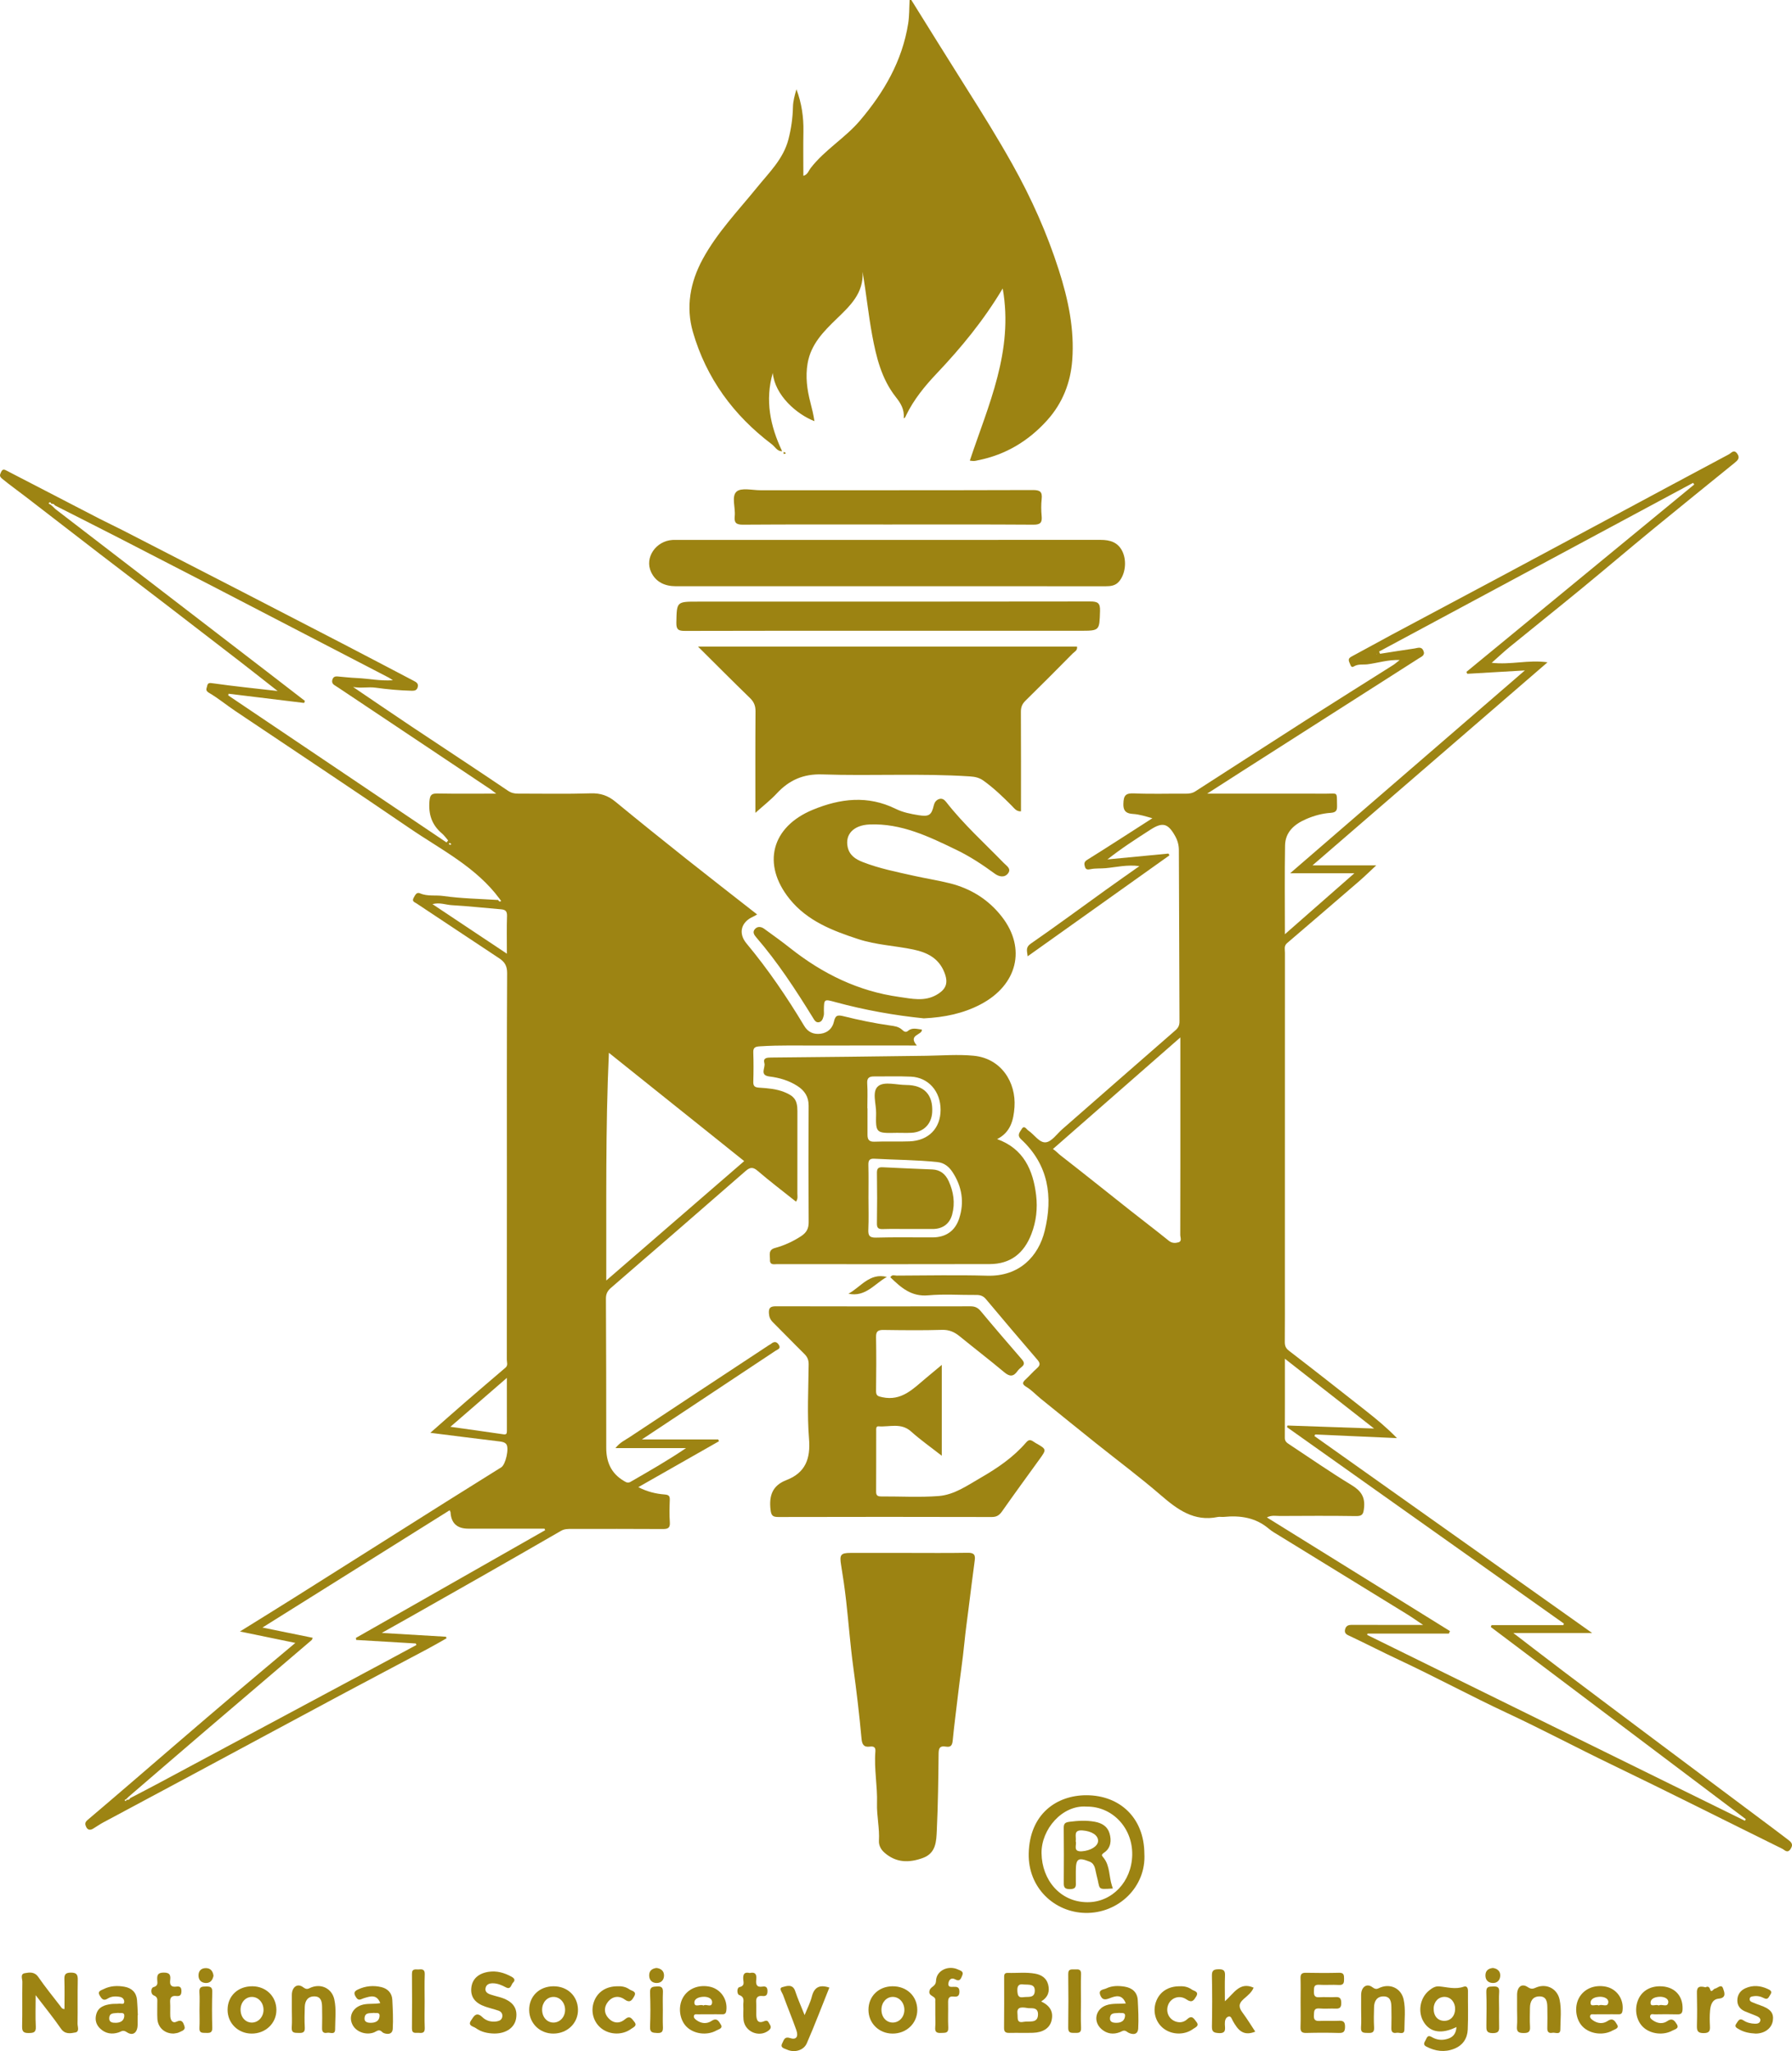 <?xml version="1.0" encoding="UTF-8"?>
<svg id="Layer_2" data-name="Layer 2" xmlns="http://www.w3.org/2000/svg" viewBox="0 0 718.46 822.24">
  <defs>
    <style>
      .cls-1 {
        fill: #9c8312;
      }

      .cls-1, .cls-2 {
        stroke-width: 0px;
      }

      .cls-2 {
        fill: #9d8413;
      }
    </style>
  </defs>
  <g id="Layer_1-2" data-name="Layer 1">
    <g>
      <path class="cls-1" d="M365.37,0c7.393,11.84,14.734,23.713,22.194,35.511,6.333,10.016,12.583,20.072,18.372,30.42,7.555,13.504,13.835,27.526,18.557,42.277,3.774,11.791,6.334,23.746,5.402,36.169-.678,9.036-3.876,17.223-10.007,24.046-7.499,8.345-16.668,13.889-27.752,16.089-.548.109-1.093.28-1.644.304-.541.024-1.089-.102-1.665-.166,7.414-22.272,17.632-43.867,13.183-69.005-7.726,12.929-16.719,23.799-26.499,34.124-4.754,5.019-9.201,10.451-12.261,16.796-.205.424-.28.911-.924,1.118.35-3.686-1.318-6.157-3.209-8.563-5.721-7.28-7.822-16.018-9.446-24.801-1.545-8.359-2.381-16.849-3.846-25.361.517,8.601-5.096,13.734-10.456,18.916-5.237,5.063-10.271,10.166-11.576,17.778-.918,5.355-.223,10.596,1.13,15.746.646,2.458,1.225,4.903,1.609,7.44-7.166-2.783-15.842-10.368-16.704-19.325-3.154,10.895-1.063,21.207,3.747,31.373-1.997.098-2.818-1.793-4.156-2.803-15.356-11.597-26.26-26.499-31.604-44.967-2.903-10.034-1.135-19.974,3.956-29.311,5.825-10.686,14.195-19.354,21.762-28.687,4.817-5.942,10.538-11.4,12.563-19.226,1.102-4.259,1.726-8.592,1.817-12.967.052-2.473.714-4.748,1.399-7.132,2.07,5.489,2.913,11.119,2.801,16.947-.111,5.837-.024,11.678-.024,17.742,1.723-.44,2.129-2.073,2.899-3.072,5.675-7.355,13.868-12.09,19.807-19.089,9.603-11.316,16.921-23.827,19.309-38.836.508-3.195.409-6.324.581-9.483.229,0,.458,0,.687,0Z"/>
      <path class="cls-2" d="M200.29,360.309c-9.439-12.77-23.506-19.693-36.15-28.344-23.161-15.847-46.577-31.32-69.868-46.978-3.532-2.375-6.833-5.124-10.498-7.258-1.6-.931-.903-1.759-.734-2.675.257-1.396.955-1.328,2.412-1.121,8.346,1.184,16.739,2.033,25.861,3.081-5.289-4.142-10.027-7.894-14.808-11.59-9.853-7.617-19.72-15.218-29.6-22.801-8.991-6.9-18.022-13.748-27.008-20.653-9.787-7.521-19.53-15.099-29.319-22.617-3.207-2.463-6.494-4.812-9.633-7.373-1.284-1.048-1.048-1.548-.532-2.707.659-1.481,1.419-1.026,2.411-.512,12.327,6.398,24.657,12.788,37.001,19.154,3.088,1.593,6.245,3.052,9.336,4.639,16.047,8.238,32.088,16.487,48.122,24.751,13.242,6.825,26.48,13.658,39.702,20.521,9.64,5.004,19.253,10.059,28.875,15.099,1.003.525,2.002,1.054,1.619,2.521-.33,1.262-1.216,1.499-2.335,1.47-4.86-.125-9.694-.557-14.507-1.229-2.954-.412-5.978.305-9.083-.298,7.837,5.307,15.645,10.658,23.519,15.91,12.836,8.561,25.749,17.007,38.527,25.652,1.371.928,2.573,1.197,4.058,1.195,9.732-.014,19.471.2,29.194-.109,3.886-.124,6.89.891,9.823,3.303,9.382,7.715,18.849,15.328,28.359,22.885,9.402,7.471,18.897,14.824,28.519,22.36-.597.338-1.037.642-1.519.85-4.897,2.113-6.171,6.668-2.752,10.77,8.641,10.368,16.2,21.481,23.133,33.036,1.535,2.559,3.767,3.526,6.64,3.156,2.825-.364,4.689-2.211,5.259-4.729.575-2.543,1.333-2.92,3.847-2.292,6.177,1.541,12.423,2.838,18.745,3.728,1.634.23,3.356.423,4.758,1.694.434.393,1.331,1.371,2.384.464,1.703-1.467,3.663-.72,5.542-.526.351,2.233-5.81,1.971-2.011,6.4-12.763,0-25.526-.043-38.288.016-8.232.038-16.467-.237-24.699.31-1.85.123-2.648.485-2.577,2.498.137,3.889.119,7.788.005,11.678-.053,1.805.598,2.28,2.347,2.392,3.386.216,6.789.465,10.024,1.746,4.098,1.623,5.308,3.264,5.31,7.687.006,10.993.012,21.987-.015,32.98-.002.986.326,2.048-.551,3.277-5.185-4.13-10.436-8.104-15.421-12.388-1.981-1.702-3.168-1.307-4.87.177-17.92,15.621-35.869,31.208-53.865,46.74-1.438,1.241-2.056,2.468-2.047,4.37.097,19.924.137,39.849.129,59.773-.002,5.681,1.936,10.217,6.96,13.221.922.551,1.66,1.076,2.786.426,7.445-4.298,14.915-8.551,22.251-13.526h-28.312c1.845-2.319,3.849-3.175,5.575-4.32,18.617-12.344,37.273-24.627,55.921-36.924.285-.188.622-.309.878-.526,1.171-.994,2.233-1.029,3.107.35.984,1.553-.384,1.809-1.3,2.414-9.986,6.601-19.95,13.234-29.923,19.854-7.7,5.111-15.404,10.216-23.66,15.691h30.612c.098.241.196.482.294.723-10.673,6.073-21.346,12.145-32.331,18.396,3.526,1.829,6.974,2.658,10.504,2.939,1.643.131,2.165.554,2.106,2.178-.109,2.973-.201,5.966.023,8.927.183,2.42-.839,2.763-2.935,2.748-12.136-.085-24.273-.042-36.41-.041-1.467 0-2.887-.036-4.273.764-10.84,6.264-21.705,12.484-32.58,18.688-9.13,5.208-18.28,10.379-27.426,15.559-3.782,2.142-7.575,4.266-11.869,6.683,8.913.529,17.341,1.03,25.77,1.53.058.213.116.426.174.64-2.575,1.444-5.125,2.937-7.73,4.323-11.661,6.204-23.359,12.337-35.003,18.571-19.538,10.459-39.041,20.983-58.567,31.463-12.125,6.508-24.271,12.976-36.394,19.487-1.379.74-2.66,1.661-4.004,2.468-1.116.67-2.161.544-2.732-.675-.462-.986-.692-1.789.558-2.846,11.984-10.141,23.84-20.432,35.75-30.66,7.965-6.84,15.934-13.675,23.942-20.465,7.655-6.492,15.362-12.923,23.584-19.832-7.577-1.563-14.522-2.996-22.206-4.582,7.759-4.829,14.867-9.207,21.929-13.658,20.139-12.69,40.252-25.42,60.389-38.113,7.472-4.71,14.99-9.344,22.462-14.053,1.757-1.107,3.218-7.678,2.019-9.243-.596-.778-1.644-.992-2.704-1.119-8.993-1.078-17.976-2.228-27.761-3.457,5.025-4.418,9.473-8.377,13.973-12.274,5.373-4.653,10.793-9.254,16.19-13.88,1.061-.909.501-2.129.503-3.184.037-23.475.028-46.95.028-70.426,0-28.17-.062-56.341.093-84.51.016-2.922-.985-4.51-3.231-5.988-11.022-7.255-21.97-14.621-32.983-21.89-.992-.655-2.113-.845-1.202-2.452.604-1.066,1.153-2.253,2.481-1.672,3.021,1.322,6.245.623,9.349,1.066,7.266,1.036,14.666,1.137,22.011,1.616.238.589.628.753,1.193.428-.216-.306-.433-.612-.649-.918ZM50.727,721.504c.569.001,1.174.081,1.413-.644,3.927-2.056,7.871-4.08,11.778-6.173,30.362-16.258,60.717-32.528,91.073-48.797,3.989-2.138,7.969-4.295,11.953-6.443l-.236-.609c-7.968-.473-15.936-.946-23.904-1.419-.038-.272-.077-.545-.115-.817,25.292-14.392,50.583-28.784,75.875-43.177-.089-.205-.178-.41-.267-.615-10.182,0-20.364-0-30.546-0q-6.747,0-7.119-6.56c-.011-.189-.159-.37-.361-.816-24.858,15.574-49.672,31.121-75.047,47.019,7.165,1.461,13.62,2.776,20.141,4.106-.217.507-.248.771-.396.898-14.163,12.096-28.349,24.166-42.503,36.273-10.33,8.836-20.618,17.719-30.923,26.582-.334.322-.668.644-.997.971-.289.105-.724.259-.414.594.286.31.532-.016.597-.373ZM20.539,201.948c-.11-.563-.613-.751-.876-.396-.349.472.304.553.604.737.34.29.68.581,1.019.871.324.321.618.682.978.958,29.053,22.329,58.112,44.649,87.167,66.974,4.284,3.291,8.554,6.6,12.83,9.9-.11.269-.22.537-.33.806-10.097-1.231-20.194-2.463-30.29-3.694-.044.226-.087.451-.131.677,29.173,19.647,58.347,39.295,87.52,58.942.211-.269.423-.537.634-.806-.813-.933-1.523-1.989-2.458-2.778-4.056-3.424-5.47-7.65-5.03-12.962.223-2.696.994-3.121,3.383-3.076,7.497.142,14.999.052,23.387.052-1.285-.968-1.852-1.441-2.463-1.849-20.263-13.542-40.53-27.077-60.798-40.612-.568-.379-1.162-.72-1.718-1.116-.883-.629-.984-1.483-.583-2.421.372-.871,1.083-1.056,1.971-.974,2.615.241,5.231.519,7.853.639,4.551.208,9.071,1.216,14.314.885-.965-.618-1.309-.878-1.688-1.075-23.101-11.989-46.199-23.983-69.31-35.952-12.916-6.689-25.844-13.356-38.785-19.996-8.575-4.4-17.184-8.735-25.777-13.099-.283-.641-.861-.62-1.423-.635ZM244.118,422.049c-1.397,30.557-.97,60.73-1.05,91.275,18.656-16.148,36.835-31.882,55.299-47.863-18.205-14.568-36.162-28.938-54.249-43.411ZM203.228,382.324c0-5.519-.11-10.324.053-15.12.067-1.968-.69-2.545-2.449-2.688-6.589-.535-13.164-1.283-19.761-1.654-2.33-.131-4.678-1.189-7.688-.418,10.133,6.749,19.715,13.132,29.845,19.879ZM203.224,552.362c-7.876,6.823-15.048,13.035-22.648,19.619,7.583,1.062,14.419,1.989,21.242,3.003,1.152.171,1.411-.241,1.41-1.222-.007-6.829-.004-13.657-.004-21.4ZM179.923,338.255c.166.151.307.371.491.417.157.039.365-.121.55-.193-.197-.201-.378-.427-.607-.58-.045-.03-.28.226-.434.355Z"/>
      <path class="cls-2" d="M598.054,265.701c7.711.898,14.683-1.294,22.388-.195-31.382,27.111-62.459,53.959-94.228,81.405h25.558c-2.562,2.381-4.596,4.389-6.754,6.254-9.653,8.34-19.335,16.647-29.028,24.941-1.295,1.108-.826,2.528-.826,3.829-.024,44.429-.02,88.858-.02,133.287,0,7.557.042,15.115-.034,22.672-.016,1.576.332,2.565,1.69,3.608,10.326,7.935,20.565,15.985,30.797,24.042,4.294,3.381,8.507,6.865,12.484,10.968-10.928-.485-21.856-.97-32.784-1.454-.105.21-.211.42-.316.629,36.948,26.2,73.896,52.399,111.357,78.962h-31.597c7.455,5.706,14.111,10.864,20.834,15.933,12.617,9.513,25.266,18.985,37.916,28.454,15.251,11.417,30.518,22.814,45.776,34.223,1.798,1.344,3.58,2.708,5.368,4.065,1.306.991,2.589,1.85,1.27,3.866-1.291,1.974-2.401.41-3.347-.056-22.725-11.187-45.33-22.622-68.147-33.616-14.137-6.811-27.998-14.18-42.209-20.816-14.526-6.783-28.628-14.411-43.136-21.204-6.594-3.087-13.063-6.415-19.64-9.528-1.185-.561-2.681-.997-2.121-2.904.497-1.69,1.775-1.694,3.209-1.688,9.039.038,18.078.019,28.039.019-2.624-1.75-4.542-3.119-6.544-4.351-17.027-10.484-34.071-20.94-51.104-31.415-1.427-.878-2.922-1.699-4.188-2.778-5.283-4.505-11.459-5.416-18.079-4.753-.793.079-1.63-.127-2.399.032-9.51,1.969-16.167-2.979-22.856-8.751-8.414-7.26-17.351-13.913-26.035-20.861-7.379-5.905-14.727-11.849-22.072-17.795-1.931-1.563-3.645-3.459-5.747-4.723-1.802-1.084-1.689-1.754-.368-2.99,1.587-1.486,3.024-3.136,4.649-4.576,1.343-1.191,1.228-2.031.075-3.367-6.939-8.046-13.799-16.16-20.625-24.302-1.078-1.286-2.283-1.656-3.879-1.641-6.411.061-12.864-.431-19.223.149-6.793.62-10.934-3.12-15.198-7.248.691-1.212,1.712-.661,2.496-.664,12.136-.043,24.279-.291,36.406.041,12.885.353,20.496-7.83,22.983-17.959,3.374-13.74,1.538-26.516-9.417-36.682-1.874-1.739-.517-2.913.16-4.098,1.038-1.819,1.929.023,2.654.507,2.425,1.619,4.482,5.068,7.085,4.753,2.361-.286,4.401-3.353,6.549-5.232,15.139-13.242,30.256-26.509,45.429-39.713,1.165-1.014,1.589-2.044,1.582-3.526-.108-22.897-.183-45.795-.246-68.693-.005-1.99-.516-3.833-1.459-5.539-2.871-5.195-5.063-5.761-9.896-2.652-5.814,3.74-11.631,7.474-17.296,11.952,8.158-.781,16.316-1.562,24.474-2.344.135.235.269.471.404.706-18.813,13.392-37.625,26.785-56.852,40.472-.279-2.3-.871-3.608,1.286-5.101,10.129-7.009,20.04-14.334,30.046-21.522,4.325-3.107,8.693-6.155,13.464-9.528-4.927-.663-9.233.43-13.534.828-2.033.188-4.096-.013-6.078.403-1.147.241-1.896.183-2.234-.983-.318-1.097-.437-1.922.926-2.772,8.713-5.43,17.322-11.027,26.126-16.671-2.638-.715-5.068-1.542-7.742-1.718-2.172-.143-3.965-.699-3.886-3.992.082-3.438.871-4.404,4.34-4.249,6.856.306,13.735.054,20.604.12,1.418.014,2.733-.188,3.888-.93,14.857-9.543,29.67-19.155,44.549-28.663,11.578-7.398,23.235-14.672,34.847-22.017.74-.468,1.393-1.075,2.548-1.977-4.668-.172-8.707,1.163-12.794,1.706-1.821.242-3.816-.228-5.621.883-1.048.645-1.246-.514-1.653-1.399-.624-1.358-.431-1.948.872-2.638,5.338-2.83,10.598-5.806,15.926-8.656,14.212-7.601,28.452-15.148,42.665-22.746,15.789-8.44,31.563-16.908,47.34-25.371,15.083-8.09,30.153-16.205,45.262-24.247.945-.503,1.986-2.148,3.329-.267,1.231,1.724.201,2.68-.977,3.638-10.912,8.87-21.871,17.682-32.738,26.607-9.665,7.938-19.19,16.048-28.853,23.988-9.472,7.783-19.056,15.428-28.555,23.178-2.359,1.924-4.577,4.021-7.315,6.441ZM515.152,374.511c9.435-8.279,18.22-15.988,27.848-24.437h-25.749c31.754-27.437,62.698-54.174,94.105-81.311-8.204.479-15.65.914-23.096,1.35-.106-.26-.213-.519-.319-.779,30.441-25.035,60.881-50.071,91.322-75.106-.156-.22-.313-.439-.469-.659-41.957,22.539-83.913,45.077-125.87,67.615.124.302.248.604.372.905,4.598-.714,9.191-1.463,13.797-2.12,1.255-.179,2.773-.949,3.582.868.828,1.857-.736,2.382-1.815,3.072-23.6,15.086-47.215,30.149-70.823,45.222-4.422,2.823-8.829,5.669-14.047,9.021,16.639,0,32.2-.022,47.761.014,4.641.011,4.203-.885,4.304,4.464.035,1.864.036,3.061-2.569,3.227-3.364.215-6.709,1.141-9.871,2.519-4.699,2.047-8.312,5.149-8.404,10.587-.197,11.539-.06,23.084-.06,35.546ZM626.81,651.486c.062-.213.124-.426.186-.639-37.009-26.244-74.018-52.488-111.026-78.733.073-.217.147-.434.22-.651,11.271.391,22.542.783,34.709,1.205-12.258-9.592-23.776-18.606-35.753-27.979,0,10.992.024,21.369-.028,31.745-.007,1.434.876,1.982,1.833,2.612,8.272,5.453,16.407,11.133,24.874,16.264,3.766,2.282,5.539,4.712,5.048,9.213-.266,2.442-.63,3.289-3.259,3.247-10.187-.163-20.379-.088-30.568-.043-1.546.007-3.164-.409-5.128.576,24.658,15.307,49.036,30.44,73.414,45.572-.146.333-.291.666-.437.999h-32.645l-.106.537c50.474,24.833,100.948,49.666,151.422,74.499l.378-.635c-34.082-25.68-68.164-51.36-102.246-77.04.095-.251.191-.502.286-.752h28.827ZM473.232,415.888c-17.358,15.198-34.137,29.89-51.084,44.73,1.331.886,2.105,1.817,3.101,2.591,9.313,7.236,18.509,14.623,27.761,21.937,5.193,4.105,10.468,8.107,15.618,12.265,1.276,1.03,2.637.956,3.853.616,1.487-.415.713-1.958.716-2.965.048-17.853.035-35.706.035-53.559 0-8.213,0-16.426,0-25.614ZM551.943,262.044l-.115.113.189.03-.074-.143Z"/>
      <path class="cls-1" d="M302.85,325.859c0-13.976-.051-27.336.05-40.695.017-2.236-.626-3.795-2.228-5.348-6.861-6.653-13.596-13.436-20.826-20.618h151.954c.286,1.569-1.007,2.045-1.73,2.777-6.277,6.349-12.568,12.686-18.945,18.933-1.336,1.308-1.832,2.633-1.822,4.478.07,13.275.037,26.55.037,39.855-1.8.121-2.661-1.175-3.664-2.19-3.585-3.628-7.25-7.147-11.421-10.13-1.661-1.188-3.391-1.543-5.337-1.671-19.744-1.298-39.52-.137-59.261-.802-7.573-.255-13.255,2.275-18.226,7.622-2.459,2.645-5.352,4.888-8.579,7.79Z"/>
      <path class="cls-2" d="M399.777,456.645c10.626,3.833,14.438,12.422,15.641,22.557.617,5.199.051,10.389-1.881,15.435-2.998,7.831-8.403,12.089-16.751,12.112-28.376.078-56.753.035-85.13.015-1.26-.001-3.035.529-2.957-1.72.061-1.788-.832-3.977,1.986-4.743,3.738-1.016,7.223-2.6,10.496-4.742,2.138-1.399,3.049-3.01,3.031-5.616-.103-15.563-.098-31.127-.016-46.69.019-3.615-1.626-6.05-4.485-7.897-3.41-2.202-7.227-3.318-11.195-3.804-4.156-.509-1.538-3.528-2.053-5.324-.616-2.146.987-2.263,2.653-2.279,20.809-.2,41.618-.402,62.425-.707,6.273-.092,12.527-.616,18.816-.016,11.032,1.054,17.071,10.622,16.377,20.61-.367,5.276-1.62,10.12-6.957,12.807ZM348.193,480.126c0,4.234.137,8.475-.053,12.7-.109,2.437.382,3.386,3.117,3.309,7.546-.212,15.102-.046,22.654-.083,5.251-.026,8.978-2.535,10.632-7.538,2.169-6.561,1.128-12.853-2.617-18.588-1.362-2.085-3.252-3.765-6.036-4.063-8.416-.901-16.875-.883-25.311-1.352-2.06-.115-2.47.724-2.422,2.57.112,4.346.036,8.697.036,13.045ZM347.747,444.282c.02,0,.04 0.0.06 0,0,3.547.001,7.094-.001,10.64-.001,1.88.601,2.852,2.814,2.76,4.683-.195,9.383.05,14.066-.133,7.626-.298,12.407-5.259,12.422-12.631.015-7.392-4.859-12.991-11.893-13.312-4.909-.224-9.836-.048-14.754-.082-1.928-.013-2.922.547-2.771,2.81.221,3.303.057,6.631.057,9.948Z"/>
      <path class="cls-2" d="M370.398,408.243c-11.716-1.19-23.683-3.307-35.442-6.513-4.541-1.238-4.59-1.318-4.64,3.355-.007.687.1,1.406-.068,2.052-.284,1.091-.62,2.38-1.864,2.647-1.326.284-1.885-.873-2.498-1.865-6.894-11.165-14.054-22.146-22.65-32.111-.862-.999-1.644-2.116-.592-3.333,1.089-1.26,2.556-.991,3.729-.151,3.617,2.592,7.216,5.218,10.711,7.972,12.838,10.118,27.101,17.088,43.391,19.354,4.992.694,10.139,1.978,15.043-.859,3.93-2.273,4.783-4.828,3.05-9.11-2.273-5.614-6.888-7.873-12.352-9.025-7.322-1.543-14.888-1.822-22.053-4.163-10.35-3.381-20.466-7.259-27.591-16.105-11.219-13.93-7.297-28.912,9.289-35.762,11.031-4.556,22.08-5.884,33.277-.362,2.838,1.4,6.002,2.035,9.174,2.536,4.048.64,5.14.053,6.051-3.864.275-1.181.871-2.13,2.035-2.573,1.298-.494,2.223.211,2.958,1.153,6.914,8.869,15.258,16.385,23.058,24.415,1.137,1.17,3.177,2.314,1.729,4.198-1.414,1.84-3.66,1.316-5.268.137-4.878-3.575-9.901-6.902-15.345-9.533-11.067-5.348-22.15-10.759-34.925-10.216-6.395.272-9.844,3.961-8.755,9.043.707,3.299,3.163,4.89,5.993,5.999,6.672,2.615,13.69,3.993,20.65,5.548,4.764,1.065,9.604,1.806,14.336,2.992,8.448,2.117,15.553,6.571,20.889,13.462,9.802,12.659,6.191,27.326-8.574,35.076-6.957,3.652-14.499,5.206-22.746,5.603Z"/>
      <path class="cls-2" d="M377.585,547.161v36.427c-4.367-3.419-8.55-6.358-12.329-9.746-4.026-3.609-8.657-1.714-13.039-2.048-1.095-.083-.925,1.107-.926,1.857-.017,8.127.018,16.254-.033,24.381-.01,1.598.756,1.87,2.109,1.863,7.668-.039,15.371.427,22.993-.167,6.207-.484,11.446-4.216,16.753-7.275,6.746-3.889,13.18-8.244,18.301-14.219,1.528-1.782,2.499-.495,3.744.21,4.513,2.558,4.511,2.529,1.575,6.588-5.014,6.931-10.055,13.842-14.976,20.839-1.084,1.541-2.149,2.276-4.136,2.271-28.497-.072-56.995-.074-85.493-.003-2.288.006-2.919-.511-3.199-2.949-.644-5.611.75-9.679,6.332-11.833,7.65-2.951,9.743-8.52,9.094-16.564-.798-9.894-.235-19.902-.149-29.859.015-1.755-.503-2.976-1.737-4.189-4.243-4.17-8.356-8.473-12.58-12.663-1.038-1.03-1.51-2.072-1.611-3.572-.155-2.31.678-2.852,2.893-2.846,25.98.072,51.959.06,77.939.015,1.763-.003,2.927.529,4.076,1.909,5.408,6.497,10.926,12.903,16.457,19.296,1.002,1.158,1.292,2.06-.054,3.11-.627.489-1.234,1.055-1.693,1.698-1.615,2.262-3.119,2.212-5.256.421-5.864-4.915-11.944-9.572-17.874-14.411-2.102-1.716-4.209-2.673-7.09-2.586-7.775.234-15.563.141-23.344.036-2.103-.028-3.139.368-3.099,2.771.119,7.209.104,14.423.002,21.632-.028,1.967.731,2.189,2.517,2.569,7.678,1.63,12.295-3.323,17.319-7.532,1.997-1.674,4.003-3.337,6.514-5.43Z"/>
      <path class="cls-1" d="M364.062,622.538c7.9 0,15.802.087,23.7-.054,2.311-.041,3.394.416,3.048,2.949-.912,6.679-1.727,13.371-2.57,20.059-.534,4.239-1.138,8.473-1.552,12.724-.697,7.161-1.802,14.271-2.625,21.409-.696,6.036-1.521,12.062-2.093,18.105-.218,2.302-1.019,2.736-2.87,2.44-2.347-.375-2.767.708-2.791,2.854-.112,10.26-.232,20.526-.718,30.773-.206,4.337-.275,9.125-5.663,11.057-5.546,1.989-10.709,1.924-15.373-2.204-1.465-1.297-2.266-3.007-2.163-4.738.3-5.038-.928-9.965-.773-14.978.214-6.95-1.226-13.854-.657-20.812.153-1.871-.842-2.121-2.274-1.933-2.421.318-3.074-.985-3.271-3.134-.882-9.632-2.016-19.234-3.328-28.822-1.206-8.812-1.848-17.699-2.851-26.541-.544-4.792-1.235-9.573-2.02-14.332-.674-4.081-.178-4.823,3.829-4.824,7.671-.002,15.343-0,23.014-0Z"/>
      <path class="cls-1" d="M357.124,234.997c-28.719,0-57.438-.014-86.156.015-4.465.004-8.081-1.719-9.936-5.71-2.691-5.786,1.958-12.461,8.614-12.851.684-.04,1.373-.006,2.059-.006,56.522-0,113.045.009,169.567-.021,3.772-.002,6.926.948,8.695,4.556,1.9,3.873,1.231,9.306-1.431,12.259-1.414,1.569-3.245,1.785-5.256,1.782-28.719-.035-57.438-.024-86.156-.024Z"/>
      <path class="cls-1" d="M356.03,252.863c-27.137-0-54.274-.033-81.411.054-2.56.008-3.509-.463-3.45-3.298.174-8.434.035-8.437,8.56-8.437,52.442,0,104.884.024,157.326-.064,2.987-.005,4.087.543,3.977,3.824-.265,7.914-.08,7.92-8.056,7.92-25.649,0-51.297,0-76.946-0Z"/>
      <path class="cls-1" d="M355.924,210.261c-19.351,0-38.702-.063-58.052.071-2.78.019-3.578-.798-3.299-3.422.358-3.372-1.417-7.905.735-9.834,1.867-1.674,6.302-.545,9.602-.547,36.411-.015,72.823.029,109.234-.083,2.923-.009,3.795.78,3.489,3.598-.246,2.264-.218,4.591-.006,6.861.245,2.619-.523,3.446-3.309,3.426-19.464-.135-38.93-.071-58.395-.071Z"/>
      <path class="cls-1" d="M458.806,743.086c.777,13.304-10.373,24.035-23.673,23.77-12.346-.246-23.017-10.034-22.693-23.849.374-15.908,11.268-23.333,23.116-23.331,13.274.002,23.156,8.926,23.25,23.41ZM435.601,724.232c-9.714-.736-18.156,9.106-18.023,18.686.149,10.762,7.507,19.596,18.379,19.644,9.934.043,17.774-8.281,17.979-18.944.209-10.911-8.056-19.536-18.335-19.386Z"/>
      <path class="cls-2" d="M25.855,805.393c0-4.017.085-7.902-.036-11.781-.061-1.94.278-2.804,2.556-2.825,2.385-.022,2.84.839,2.798,2.963-.116,5.824.012,11.654-.082,17.479-.02,1.222.858,3.215-.867,3.546-1.946.373-4.155.839-5.798-1.543-2.975-4.314-6.302-8.385-10.128-13.405,0,4.803-.149,8.713.056,12.604.122,2.305-.853,2.535-2.776,2.571-2.084.039-2.762-.543-2.71-2.691.144-5.938-.009-11.882.1-17.821.022-1.185-.957-3.125.953-3.476,1.878-.345,3.925-.669,5.46,1.561,2.78,4.04,5.902,7.845,8.891,11.74.327.426.507,1.04,1.583,1.078Z"/>
      <path class="cls-2" d="M417.428,802.348c3.609,1.7,5.025,4.202,4.151,7.712-.744,2.988-3.43,4.732-7.466,4.852-3.088.092-6.181-.028-9.27.043-1.489.034-2.314-.226-2.29-2.029.088-6.638.034-13.278.036-19.917 0-1.031-.145-2.169,1.451-2.115,3.652.122,7.325-.353,10.958.305,2.539.46,4.545,1.734,5.226,4.347.695,2.666.093,5.007-2.795,6.803ZM411.957,804.982c-3.02-.542-4.327-.159-4.024,2.363.195,1.628-.448,3.758,2.416,3.174,2.206-.45,5.722.837,5.816-2.923.084-3.384-3.225-2.293-4.207-2.613ZM410.417,795.541c-1.471-.249-2.689.063-2.526,2.605.117,1.811.429,2.788,2.436,2.48,1.869-.287,4.505.539,4.546-2.602.034-2.664-2.165-2.375-4.456-2.482Z"/>
      <path class="cls-2" d="M583.936,812.601c-5.93,2.917-10.476,2.176-13.053-1.896-2.548-4.026-1.649-9.711,2.04-12.717,1.164-.948,2.465-1.819,4.015-1.688,3.294.28,6.531,1.323,9.888.132,1.271-.451,1.735.515,1.723,1.781-.046,5.138.138,10.284-.093,15.413-.159,3.54-1.957,6.298-5.402,7.67-3.863,1.538-7.588,1.015-11.213-.865-1.421-.737-.78-1.654-.295-2.538.51-.93.764-2.315,2.428-1.311,1.606.968,3.412,1.348,5.275,1.021,2.537-.446,4.46-1.587,4.685-5.003ZM579.002,810.117c2.523.036,4.317-1.853,4.396-4.629.078-2.737-1.668-4.863-4.082-4.97-2.489-.11-4.419,1.813-4.516,4.501-.111,3.054,1.543,5.061,4.202,5.099Z"/>
      <path class="cls-2" d="M521.444,802.658c0-3.201.065-6.404-.027-9.603-.046-1.592.431-2.236,2.116-2.202,4.456.091,8.918.106,13.373-.005,1.879-.047,1.959.941,1.967,2.346.009,1.519-.034,2.668-2.122,2.539-2.619-.161-5.264.092-7.883-.078-2.122-.137-2.045,1.046-2.079,2.535-.037,1.605.174,2.609,2.173,2.465,2.161-.156,4.348.069,6.511-.064,1.918-.117,2.266.782,2.267,2.453.001,1.64-.563,2.246-2.195,2.174-2.168-.096-4.355.125-6.511-.061-2.313-.199-2.161,1.141-2.257,2.738-.112,1.883.623,2.348,2.363,2.259,2.508-.128,5.033.068,7.541-.065,1.847-.098,2.6.369,2.581,2.407-.019,1.941-.578,2.539-2.515,2.479-4.34-.133-8.688-.119-13.029-.005-1.833.048-2.371-.595-2.308-2.367.119-3.311.034-6.63.034-9.945Z"/>
      <path class="cls-2" d="M198.219,815.21c-2.683-.053-5.274-.585-7.448-2.178-.948-.695-3.367-.909-1.929-3.046,1.071-1.592,2.067-3.785,4.628-1.282,1.454,1.421,3.574,1.988,5.753,1.62,1.112-.188,1.995-.718,2.166-1.875.169-1.141-.421-2.037-1.506-2.409-1.725-.591-3.509-1.009-5.236-1.594-4.179-1.414-6.02-3.868-5.691-7.475.322-3.525,2.704-5.835,6.869-6.5,3.294-.526,6.336.371,9.217,1.924,1.033.557,1.753,1.335.671,2.373-.829.796-.836,3.014-2.922,1.904-1.626-.866-3.313-1.595-5.181-1.611-1.315-.011-2.59.371-2.926,1.847-.359,1.577.785,2.256,2.036,2.681,1.187.403,2.414.686,3.621,1.032,5.1,1.465,7.258,4.249,6.588,8.491-.586,3.715-3.988,6.1-8.712,6.096Z"/>
      <path class="cls-2" d="M503.265,814.444c-4.974,2.026-7.049-.893-8.963-4.254-.407-.715-.759-2.101-1.724-1.805-1.311.402-1.541,1.769-1.504,3.134.046,1.705.703,3.713-2.475,3.509-2.071-.133-2.749-.579-2.708-2.717.13-6.753.146-13.512-.006-20.264-.051-2.278.841-2.586,2.807-2.607,2.002-.021,2.524.663,2.443,2.552-.137,3.173-.037,6.356-.037,10.276,3.6-3.138,5.902-7.958,11.511-5.452-.722,1.87-2.497,3.238-4.019,4.574-2.145,1.883-1.954,3.388-.419,5.443,1.827,2.446,3.412,5.072,5.096,7.611Z"/>
      <path class="cls-2" d="M322.589,807.815c1.168-2.919,2.309-5.063,2.876-7.349.934-3.765,3.031-5.02,7.043-3.681-2.977,7.42-5.831,14.951-9.043,22.327-1.273,2.923-5.033,3.892-8.01,2.509-.934-.434-2.82-.692-1.832-2.508.61-1.121.79-2.86,3.135-2.087,2.471.814,3.46-.529,2.482-3.284-1.679-4.731-3.608-9.372-5.331-14.088-.362-.991-1.824-2.648-.203-3.06,1.585-.403,4.11-1.449,5.113,1.615.991,3.028,2.316,5.946,3.771,9.606Z"/>
      <path class="cls-2" d="M55.179,807.903c0,1.258.006,2.516-.001,3.775-.019,3.112-1.853,4.66-4.303,2.999-1.604-1.087-2.193-.279-3.297.079-2.692.874-5.206.5-7.334-1.455-1.763-1.62-2.284-3.69-1.614-5.948.851-2.866,3.295-3.589,5.867-3.957,1.125-.161,2.29-.037,3.421-.17.673-.079,1.83.529,1.884-.718.04-.921-.584-1.754-1.609-1.964-1.726-.353-3.503-.319-4.99.635-1.727,1.107-2.426.11-3.187-1.138-1.114-1.828.495-2.12,1.529-2.643,2.664-1.346,5.551-1.462,8.383-.948,2.824.513,4.746,2.236,5.012,5.292.178,2.046.225,4.104.33,6.156-.03.002-.06.003-.09.005ZM47.316,806.924c-1.412.267-3.414-.273-3.525,2.099-.081,1.735,1.326,1.889,2.616,1.876,1.746-.017,3.235-.697,3.413-2.584.176-1.872-1.476-1.166-2.504-1.391Z"/>
      <path class="cls-2" d="M451.368,803.153c-1.506-3.953-4.198-2.973-6.407-2.13-1.804.689-2.969.835-3.783-1.088-1.014-2.397,1.259-2.283,2.352-2.819,2.333-1.145,4.921-1.114,7.407-.702,2.989.495,5.059,2.229,5.221,5.452.19,3.764.386,7.55.176,11.304-.19,3.394-3.54,2.047-4.319,1.441-1.388-1.08-1.983-.359-3.019.041-2.658,1.027-5.191.678-7.363-1.208-3.478-3.02-2.467-8.03,1.871-9.564,2.423-.857,4.975-.509,7.863-.728ZM448.649,806.928c-1.379.266-3.369-.351-3.624,1.966-.19,1.726,1.157,1.997,2.478,2.009,1.733.016,3.227-.585,3.529-2.461.307-1.904-1.303-1.336-2.383-1.514Z"/>
      <path class="cls-2" d="M152.458,803.007c-1.447-3.741-4.075-2.686-6.517-1.991-1.137.323-2.121,1.332-3.175-.319-.947-1.483-1.016-2.318.75-3.151,3.043-1.436,6.202-1.71,9.367-.954,2.512.599,4.268,2.335,4.402,5.075.19,3.879.408,7.781.179,11.647-.181,3.062-3.673,1.868-4.104,1.404-1.411-1.521-2.234-.433-3.348.01-3.038,1.206-6.902-.036-8.468-2.665-1.946-3.267-.468-6.935,3.238-8.228,2.404-.839,4.949-.31,7.675-.826ZM149.845,806.926c-1.388.266-3.372-.369-3.676,1.922-.227,1.716,1.095,2.048,2.429,2.051,1.867.004,3.466-.63,3.589-2.746.094-1.615-1.378-1.036-2.343-1.228Z"/>
      <path class="cls-2" d="M284.349,807.494c-1.487.004-2.975-.024-4.461.017-.623.017-1.517-.283-1.688.652-.133.726.469,1.266,1.024,1.667,1.962,1.417,4.147,1.602,6.105.292,2.217-1.483,3.011.45,3.693,1.534.924,1.469-.887,1.815-1.74,2.298-3.833,2.173-9.144,1.452-12.076-1.525-2.777-2.819-3.423-7.881-1.467-11.486,1.962-3.615,6.091-5.392,10.6-4.562,4.517.831,7.455,5.043,6.867,9.599-.157,1.218-.625,1.543-1.711,1.519-1.715-.038-3.431-.01-5.147-.006ZM282.028,803.99c1.096-.83,3.327,1.094,3.476-1.258.1-1.572-1.647-2.276-3.248-2.265-1.797.013-3.956.636-3.856,2.435.112,2.034,2.418.324,3.629,1.088Z"/>
      <path class="cls-2" d="M643.693,807.493c-1.487.004-2.975-.024-4.461.018-.622.018-1.506-.293-1.706.627-.16.736.446,1.271.994,1.673,1.953,1.431,4.144,1.634,6.099.32,2.204-1.482,3.01.395,3.712,1.498.943,1.483-.855,1.827-1.708,2.312-3.823,2.178-9.143,1.472-12.081-1.492-2.784-2.809-3.445-7.87-1.5-11.483,1.947-3.617,6.072-5.405,10.588-4.589,4.523.817,7.454,4.99,6.893,9.576-.147,1.2-.57,1.575-1.683,1.547-1.715-.042-3.431-.011-5.147-.007ZM640.993,803.976c1.231-.799,3.524.993,3.813-1.245.196-1.52-1.622-2.272-3.224-2.264-1.798.009-3.883.599-3.876,2.436.007,1.896,2.191.376,3.287,1.073Z"/>
      <path class="cls-2" d="M665.46,796.261c5.77-.014,9.319,3.658,9.123,9.183-.061,1.709-.656,2.126-2.22,2.077-2.971-.092-5.948-.047-8.921-.007-.619.009-1.49-.354-1.802.48-.349.935.447,1.49,1.072,1.923,1.855,1.286,3.981,1.539,5.803.277,2.102-1.457,3.018.1,3.773,1.302,1.082,1.724-.877,2.028-1.777,2.527-3.61,2.003-8.624,1.399-11.551-1.231-2.805-2.52-3.755-6.89-2.335-10.737,1.345-3.642,4.613-5.785,8.836-5.796ZM665.014,803.977c1.243-.798,3.53.992,3.838-1.229.211-1.523-1.604-2.279-3.205-2.281-1.801-.002-3.883.588-3.893,2.417-.01,1.928,2.18.382,3.261,1.093Z"/>
      <path class="cls-2" d="M545.712,805.56c-.001-1.946-.007-3.891.001-5.837.013-3.13,2.208-4.843,4.552-3.064,1.511,1.148,2.099.51,3.194.074,4.135-1.646,8.344.46,9.29,4.81.858,3.945.316,7.984.318,11.978.001,2.359-2.005,1.167-3.143,1.384-1.332.254-2.141-.2-2.091-1.813.09-2.858.05-5.722.007-8.583-.031-2.066-.415-4.129-2.994-4.191-2.661-.064-3.868,1.714-3.946,4.213-.087,2.744-.148,5.5.01,8.237.113,1.959-.764,2.27-2.419,2.2-1.552-.066-2.985.164-2.816-2.2.171-2.391.038-4.804.037-7.208Z"/>
      <path class="cls-2" d="M117.004,805.551c-.001-1.946-.008-3.891.001-5.837.013-3.121,2.226-4.838,4.559-3.052,1.517,1.161,2.101.502,3.195.067,4.135-1.642,8.342.469,9.284,4.822.854,3.946.315,7.984.316,11.978 0,2.38-2.023,1.14-3.153,1.371-1.336.273-2.131-.215-2.081-1.819.089-2.858.049-5.722.007-8.583-.031-2.069-.424-4.128-3.002-4.183-2.66-.057-3.862,1.725-3.939,4.223-.084,2.744-.148,5.5.011,8.237.115,1.971-.785,2.253-2.427,2.191-1.563-.058-2.977.145-2.808-2.209.172-2.391.038-4.804.037-7.208Z"/>
      <path class="cls-2" d="M367.765,805.706c.033,5.392-4.361,9.58-9.991,9.52-5.443-.058-9.589-4.191-9.581-9.552.008-5.402,4.049-9.361,9.609-9.414,5.724-.054,9.928,3.932,9.962,9.445ZM362.584,805.872c.083-2.945-1.953-5.32-4.588-5.35-2.541-.029-4.514,2.096-4.6,4.952-.092,3.049,1.855,5.332,4.543,5.325,2.557-.006,4.567-2.138,4.646-4.927Z"/>
      <path class="cls-2" d="M221.924,815.226c-5.424.051-9.683-4.037-9.761-9.369-.081-5.553,4.023-9.585,9.768-9.596,5.563-.011,9.647,3.852,9.794,9.264.147,5.393-4.153,9.649-9.801,9.702ZM221.847,800.527c-2.541.041-4.461,2.206-4.493,5.065-.034,3.033,1.987,5.287,4.67,5.209,2.541-.074,4.517-2.27,4.538-5.045.023-2.954-2.068-5.272-4.715-5.229Z"/>
      <path class="cls-2" d="M101.18,796.26c5.504.034,9.592,4.035,9.635,9.43.043,5.39-4.345,9.585-9.975,9.536-5.442-.048-9.596-4.176-9.596-9.536 0-5.538,4.138-9.465,9.936-9.43ZM100.849,800.529c-2.654.095-4.564,2.482-4.387,5.484.173,2.917,2.138,4.908,4.725,4.787,2.525-.118,4.483-2.366,4.464-5.124-.02-2.955-2.152-5.24-4.802-5.146Z"/>
      <path class="cls-2" d="M608.231,805.5c0-1.946-.008-3.891.002-5.837.016-3.125,1.847-4.727,4.283-3.069,1.766,1.202,2.536.419,3.826-.028,4.024-1.396,8.044.801,8.939,5.037.834,3.949.33,7.986.296,11.979-.02,2.347-2.062,1.078-3.195,1.319-1.387.295-2.079-.32-2.029-1.868.088-2.744.043-5.493.014-8.24-.023-2.165-.273-4.444-3.059-4.472-2.855-.029-3.887,1.998-3.91,4.614-.022,2.518-.123,5.043.029,7.552.118,1.94-.523,2.514-2.474,2.52-2.02.006-2.95-.406-2.763-2.642.19-2.273.042-4.575.042-6.864Z"/>
      <path class="cls-2" d="M703.96,815.228c-2.543-.122-4.774-.561-6.79-1.752-.86-.508-1.984-.963-.985-2.313.72-.973,1.159-2.337,2.86-1.201,1.342.896,2.942,1.263,4.558,1.31.923.027,1.959-.164,2.161-1.256.168-.912-.646-1.445-1.369-1.766-1.56-.693-3.188-1.232-4.753-1.913-1.943-.844-3.149-2.294-3.098-4.494.053-2.277,1.255-3.914,3.287-4.815,3-1.329,6.01-1.034,8.938.323.972.45,1.907.953.985,2.29-.625.906-.924,2.217-2.526,1.373-1.339-.705-2.796-1.015-4.311-.747-.529.094-1.183.134-1.378.811-.241.838.29,1.291.946,1.571,1.047.445,2.117.845,3.192,1.218,4.163,1.444,5.537,3.087,5.103,6.145-.438,3.088-3.249,5.168-6.821,5.216Z"/>
      <path class="cls-2" d="M374.987,807.597c-0-1.486 0-2.972-.001-4.459-0-.457-.036-.917-0-1.371.141-1.778-3.058-1.411-2.274-3.899.498-1.582,2.479-1.481,2.561-3.805.149-4.173,4.942-6.314,8.802-4.534.945.436,2.434.728,1.726,2.359-.512,1.181-.855,2.695-2.874,1.581-1.394-.77-2.443-.005-2.675,1.561-.248,1.683,1.053,1.474,2.031,1.447,1.404-.038,2.377.068,2.376,1.947-.001,1.837-.903,2.128-2.338,1.957-1.966-.234-2.231.877-2.197,2.482.071,3.314-.105,6.637.06,9.944.12,2.402-1.346,2.067-2.852,2.159-1.696.104-2.552-.311-2.378-2.226.154-1.701.032-3.427.032-5.142Z"/>
      <path class="cls-2" d="M247.635,796.262c1.59-.092,3.309.215,4.729,1.24.909.656,3.073.759,1.88,2.811-.866,1.49-1.62,2.821-3.851,1.21-2.281-1.647-4.927-1.258-6.723,1.071-1.55,2.01-1.531,4.405.16,6.326,1.933,2.197,4.496,2.472,6.725.572,2.015-1.717,2.774-.184,3.738.979,1.369,1.651-.364,2.211-1.237,2.86-3.434,2.551-8.47,2.455-11.855-.112-3.152-2.39-4.431-6.594-3.184-10.458,1.324-4.101,4.863-6.537,9.616-6.499Z"/>
      <path class="cls-2" d="M473.039,796.263c1.605-.085,3.318.242,4.733,1.275.899.657,3.076.768,1.789,2.84-.932,1.501-1.624,2.699-3.898,1.138-2.748-1.887-6.097-.655-7.231,1.995-1.236,2.889.148,5.995,3.06,6.926,1.694.542,3.29.157,4.481-.968,2-1.889,2.797-.042,3.699,1.068,1.334,1.642-.46,2.198-1.327,2.835-3.455,2.536-8.483,2.399-11.853-.195-3.129-2.409-4.377-6.626-3.102-10.482,1.353-4.094,4.885-6.489,9.649-6.432Z"/>
      <path class="cls-2" d="M300.588,790.943c2.332-.536,2.843.689,2.611,2.638-.221,1.853.111,3.198,2.478,2.809,1.388-.228,2.046.257,2.028,1.84-.017,1.522-.584,2.093-2.013,1.929-1.96-.224-2.655.672-2.517,2.574.116,1.589-.004,3.194.03,4.791.044,2.083.486,3.879,3.192,2.732,1.505-.638,1.672.434,2.214,1.268.722,1.112.426,1.811-.58,2.562-3.739,2.793-9.385.403-9.927-4.329-.219-1.916.027-3.88-.092-5.813-.094-1.518.805-3.338-1.691-4.194-.867-.297-.972-2.907.125-3.147,2.234-.49,1.622-1.936,1.544-3.092-.138-2.041.393-3.109,2.598-2.57Z"/>
      <path class="cls-2" d="M69.658,815.209c-3.543.09-6.321-2.343-6.551-5.795-.144-2.159-.001-4.335-.044-6.503-.023-1.162.332-2.279-1.406-2.986-1.371-.557-1.212-3.014-.155-3.305,1.897-.522,1.62-1.618,1.548-2.773-.121-1.934.05-3.064,2.615-3.075,2.668-.012,2.766,1.315,2.553,3.158-.228,1.972.588,2.723,2.503,2.454,1.405-.197,2.036.283,2.021,1.854-.015,1.531-.601,2.083-2.021,1.921-1.97-.224-2.634.691-2.51,2.583.12,1.818-.019,3.652.058,5.475.066,1.563.856,3.029,2.51,2.235,2.214-1.062,2.667.354,3.143,1.703.618,1.754-1.092,2-2.084,2.548-.667.368-1.537.369-2.179.506Z"/>
      <path class="cls-2" d="M683.822,796.67c.054.021,1.282-.968,1.831.897.442,1.499,1.262-.24,1.947-.371,1.135-.217,2.595-2.051,3.265.023.406,1.258,1.534,3.681-1.764,3.995-2.645.252-3.295,2.579-3.495,4.808-.183,2.036-.155,4.104-.052,6.15.093,1.846-.108,2.847-2.473,2.865-2.452.018-2.8-.947-2.746-3.003.114-4.329.11-8.664.001-12.993-.05-1.984.33-3.182,3.486-2.371Z"/>
      <path class="cls-1" d="M170.251,802.404c-0,3.535-.096,7.074.039,10.604.071,1.879-.885,2.062-2.302,1.925-1.235-.12-2.848.561-2.828-1.775.063-7.298.059-14.597.003-21.895-.018-2.346,1.627-1.617,2.848-1.752,1.447-.159,2.346.098,2.279,1.947-.132,3.644-.039,7.297-.039,10.946Z"/>
      <path class="cls-1" d="M433.384,802.321c0,3.535-.118,7.076.044,10.604.099,2.159-1.118,2.026-2.566,2.029-1.472.003-2.617.046-2.587-2.057.103-7.183.092-14.369.01-21.552-.026-2.311,1.501-1.757,2.776-1.837,1.346-.084,2.429-.075,2.361,1.866-.129,3.645-.037,7.297-.037,10.946Z"/>
      <path class="cls-1" d="M265.75,805.827c0,2.164-.072,4.331.023,6.491.074,1.687-.047,2.81-2.279,2.677-1.798-.107-2.974-.113-2.874-2.505.19-4.548.19-9.115 0-13.663-.1-2.388,1.069-2.402,2.871-2.507,2.228-.131,2.353.984,2.282,2.675-.096,2.274-.024,4.555-.024,6.833Z"/>
      <path class="cls-1" d="M601.021,805.412c0,2.164-.052,4.33.016,6.491.058,1.825.154,3.153-2.538,3.143-2.676-.01-2.592-1.332-2.57-3.166.052-4.441.134-8.888-.028-13.324-.085-2.335,1.232-2.138,2.791-2.213,1.706-.082,2.494.345,2.365,2.237-.155,2.267-.037,4.553-.036,6.831Z"/>
      <path class="cls-1" d="M79.988,805.799c-.001-2.392.136-4.794-.04-7.172-.166-2.245,1.064-2.27,2.716-2.285,1.606-.015,2.496.189,2.44,2.169-.137,4.78-.141,9.569.001,14.348.061,2.058-.964,2.157-2.498,2.094-1.387-.057-2.772.207-2.649-1.98.135-2.384.031-4.782.03-7.174Z"/>
      <path class="cls-2" d="M355.557,511.897c-4.91,2.73-8.589,8.204-15.389,6.723,4.94-2.664,8.467-8.475,15.389-6.723Z"/>
      <path class="cls-2" d="M598.566,788.928c1.861.276,3.012,1.338,2.919,3.143-.09,1.754-1.211,2.975-3.095,2.868-1.822-.104-2.872-1.243-2.84-3.108.033-1.936,1.277-2.727,3.017-2.904Z"/>
      <path class="cls-2" d="M263.189,788.929c1.898.203,3.06,1.268,3.031,3.054-.029,1.752-1.134,3.008-3.013,2.961-1.824-.045-2.908-1.161-2.931-3.023-.024-1.931,1.186-2.772,2.913-2.992Z"/>
      <path class="cls-2" d="M85.6,792.047c-.361,1.713-1.243,2.985-3.137,2.895-1.823-.087-2.891-1.213-2.873-3.077.018-1.919,1.209-2.908,3.022-2.878,1.863.031,2.757,1.275,2.988,3.059Z"/>
      <path class="cls-1" d="M314.791,181.896c-.202.033-.404.062-.606.09-.006-.277-.013-.555-.019-.832.199.088.399.175.598.263.318.141.327.299.027.479Z"/>
      <path class="cls-2" d="M364.276,492.679c-3.434 0-6.871-.075-10.302.032-1.7.053-2.427-.327-2.395-2.237.111-6.754.105-13.511.003-20.265-.028-1.86.611-2.365,2.368-2.273,6.618.346,13.242.594,19.863.876,3.226.137,5.299,1.926,6.564,4.73,1.931,4.282,2.61,8.728,1.367,13.339-.982,3.644-3.677,5.692-7.507,5.796-.114.003-.229.001-.343.001-3.206,0-6.411,0-9.617 0Z"/>
      <path class="cls-2" d="M359.57,454.128c-8.374.185-8.506.182-8.315-7.851.09-3.78-1.864-8.897.988-10.979,2.459-1.795,7.275-.368,11.048-.35,7.163.033,10.835,3.865,10.452,10.894-.261,4.794-3.487,8.034-8.337,8.271-1.941.095-3.89.016-5.836.016Z"/>
      <path class="cls-1" d="M446.166,757.058c-6.626.437-4.911.498-6.549-5.423-.564-2.037-.449-4.424-2.789-5.348-4.647-1.836-5.503-1.171-5.503,3.892-0,1.37-.019,2.741.005,4.111.028,1.613.295,2.99-2.297,3.033-2.724.045-2.545-1.342-2.534-3.155.043-7.08.07-14.162-.018-21.241-.023-1.825.409-2.371,2.381-2.62,3.372-.426,6.585-.622,10.002-.017,3.077.545,5.197,2,5.98,4.681.8,2.736.62,5.794-2.112,7.665-1.553,1.063-.879,1.275-.036,2.428,2.302,3.152,1.93,7.231,3.088,10.813.123.381.248.762.384,1.181ZM431.279,738.144c.542,1.432-1.347,4.267,2.515,4.002,3.352-.23,6.403-1.974,6.456-4.143.057-2.358-2.673-3.94-6.194-4.213-3.933-.305-2.436,2.439-2.777,4.354Z"/>
    </g>
  </g>
</svg>